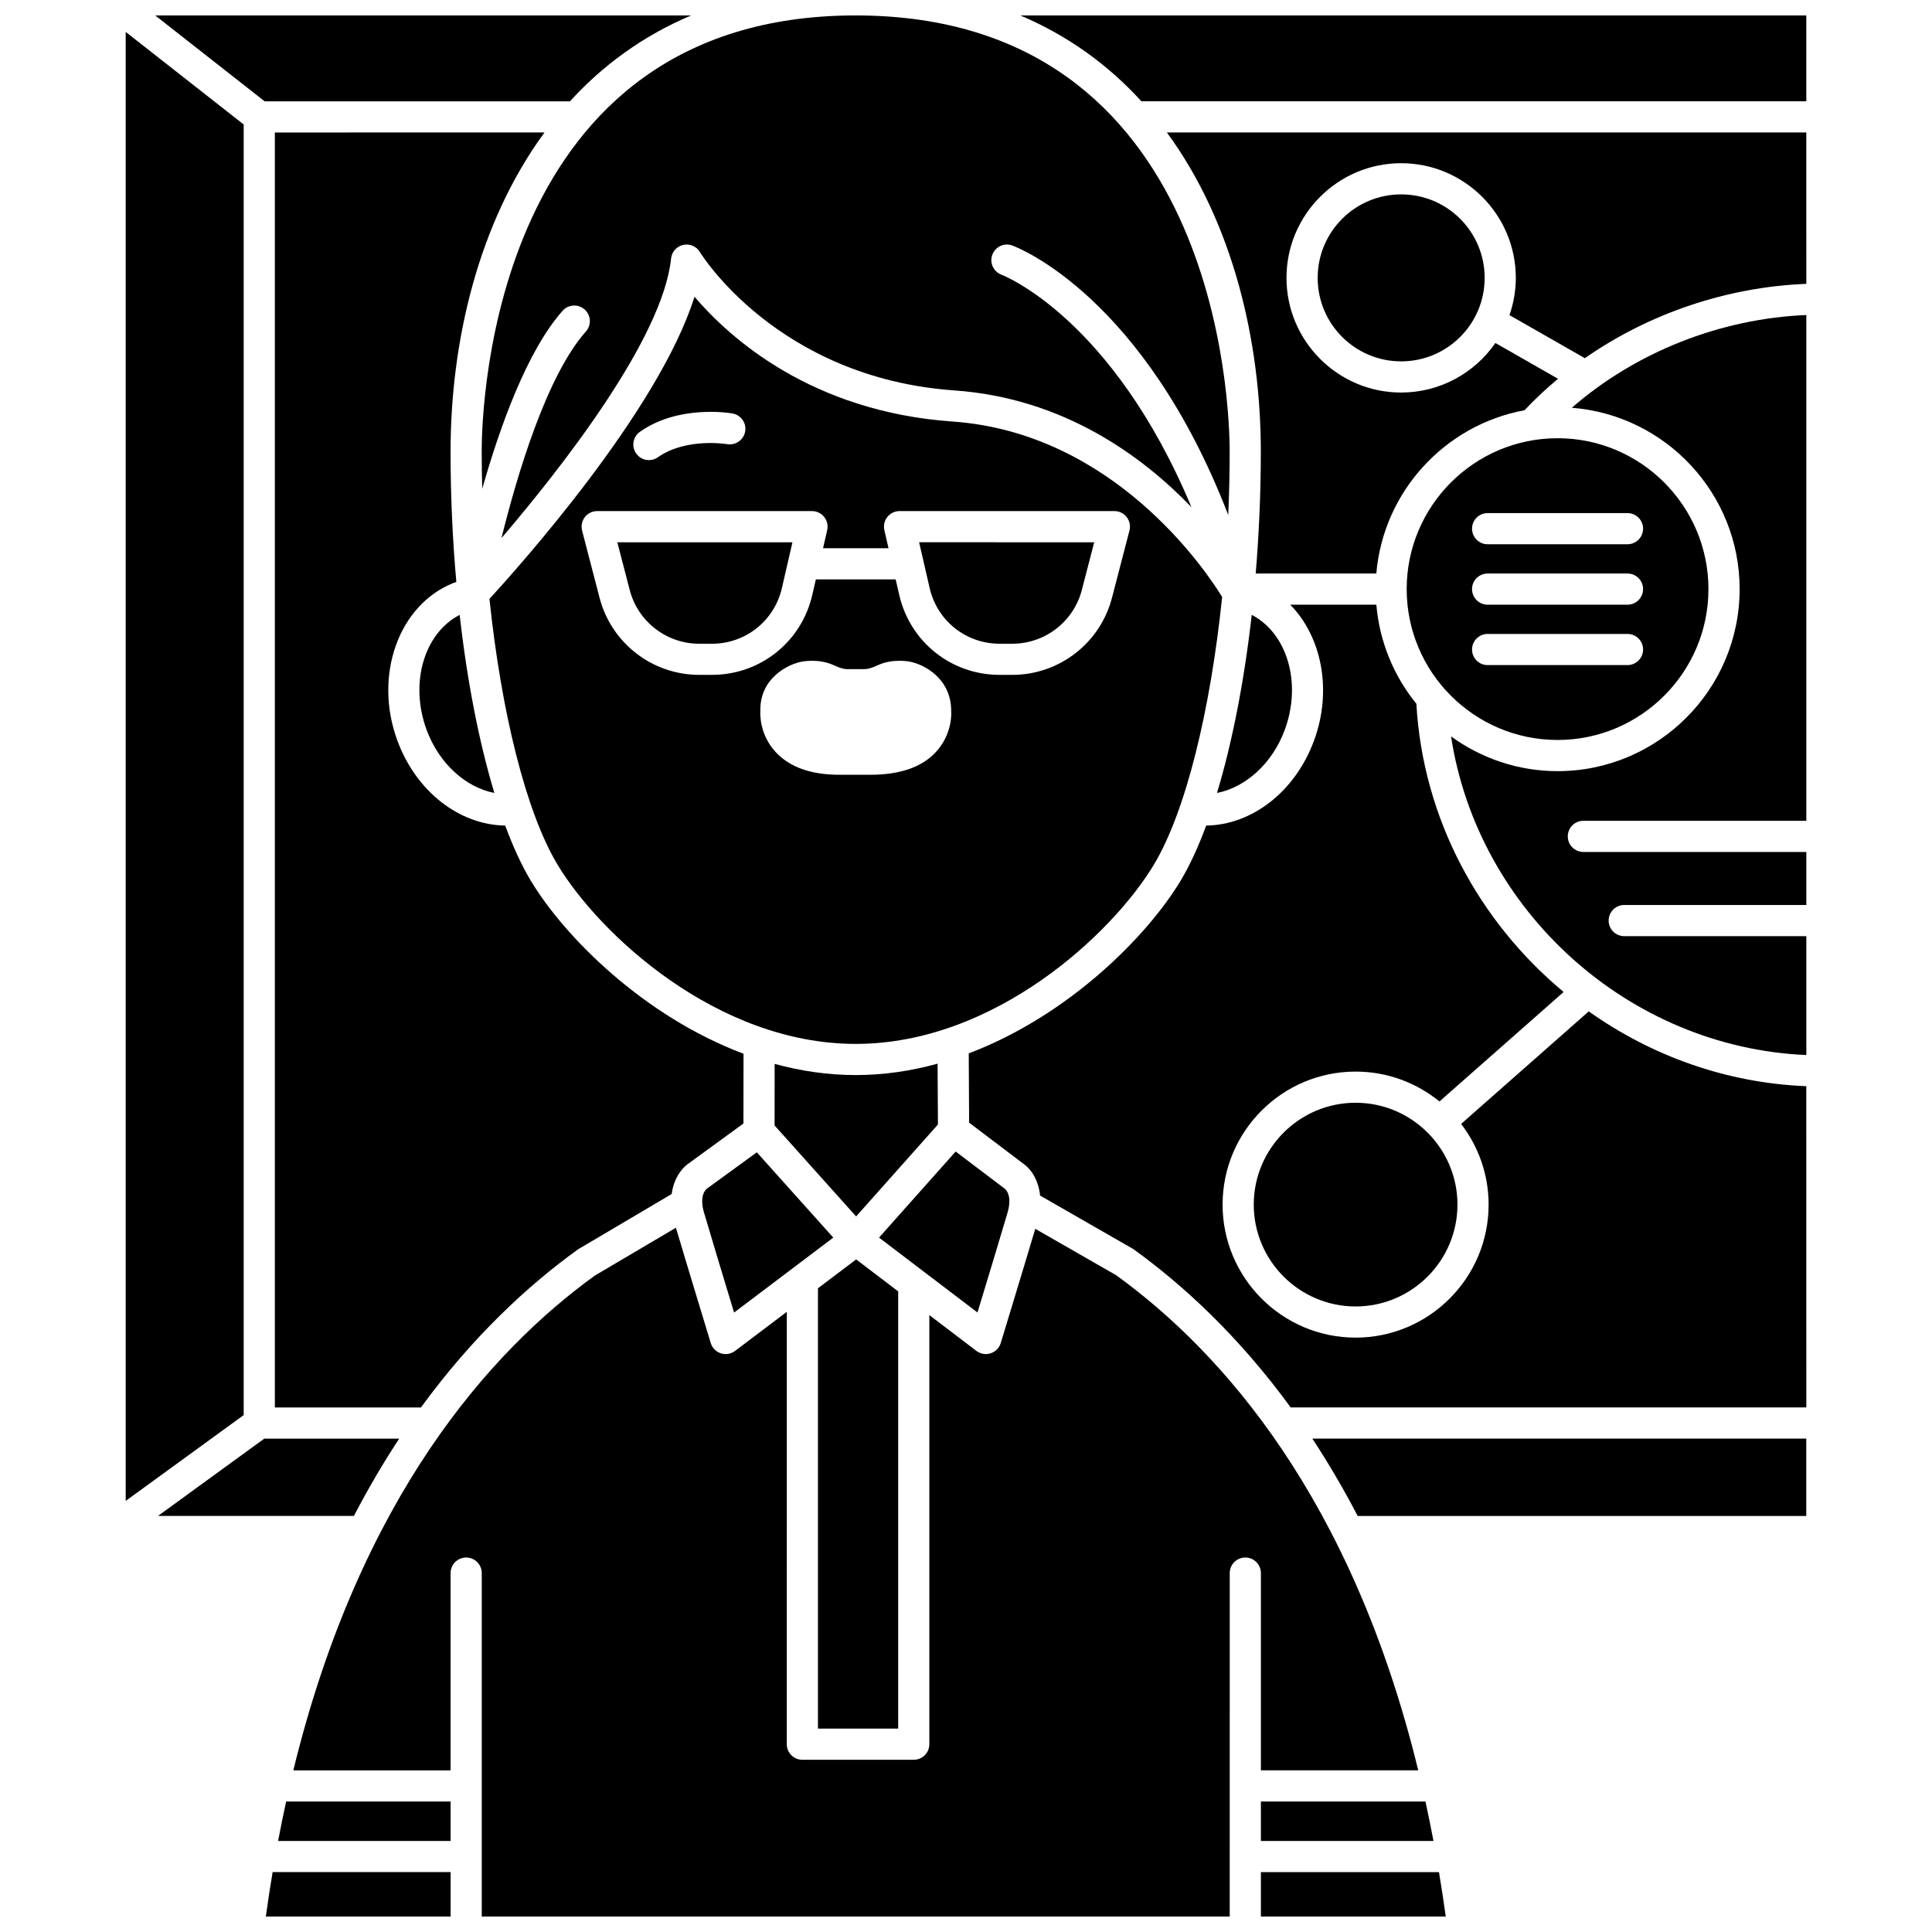 <?xml version="1.0" encoding="UTF-8"?>
<!-- Uploaded to: SVG Repo, www.svgrepo.com, Generator: SVG Repo Mixer Tools -->
<svg width="800px" height="800px" version="1.1" viewBox="144 144 512 512" xmlns="http://www.w3.org/2000/svg">
 <defs>
  <clipPath id="f">
   <path d="m185 148.09h143v22.906h-143z"/>
  </clipPath>
  <clipPath id="e">
   <path d="m271 148.09h199v138.91h-199z"/>
  </clipPath>
  <clipPath id="d">
   <path d="m414 148.09h209v22.906h-209z"/>
  </clipPath>
  <clipPath id="c">
   <path d="m478 640h50v11.902h-50z"/>
  </clipPath>
  <clipPath id="b">
   <path d="m221 469h299v182.9h-299z"/>
  </clipPath>
  <clipPath id="a">
   <path d="m214 640h50v11.902h-50z"/>
  </clipPath>
 </defs>
 <path d="m484.49 337.38c4.57-12.426 0.59-25.598-8.77-30.43-1.996 17.637-5.168 33.852-9.203 47.191 7.59-1.48 14.68-7.805 17.973-16.762z"/>
 <path d="m390.36 299.82c2 8.695 9.629 14.777 18.559 14.777h3.348c8.672 0 16.25-5.859 18.43-14.25l3.281-12.637-46.402-0.004z"/>
 <path d="m310.88 300.35c2.18 8.391 9.758 14.25 18.43 14.25h3.348c8.93 0 16.555-6.074 18.559-14.777l2.789-12.113-46.406 0.004z"/>
 <path d="m449.82 373.09c8.371-13.953 14.938-40.633 18.059-70.898-4.172-6.793-28.609-43.469-71.461-46.484-37.301-2.625-58.941-22.02-68.371-33.066-9.465 30.242-46.754 71.812-54.336 80.059 3.144 30.055 9.684 56.512 18.008 70.383 11.031 18.398 42.246 47.559 79.047 47.559 36.805 0 68.02-29.16 79.055-47.551zm-136.23-114.66c10.305-7.266 23.953-4.965 24.531-4.856 2.246 0.395 3.746 2.535 3.352 4.781-0.395 2.242-2.527 3.715-4.773 3.352-0.105-0.02-10.895-1.785-18.352 3.473-0.723 0.512-1.551 0.754-2.375 0.754-1.297 0-2.578-0.605-3.379-1.75-1.316-1.863-0.871-4.441 0.996-5.754zm78.344 84.961c-3.75 3.996-9.645 5.926-17.168 5.93h-8-0.355c-7.434 0-13.086-1.996-16.777-5.934-4.453-4.746-4.176-10.387-4.129-11.012-0.188-8.457 7.031-12.246 10.879-13.012 0.457-0.09 4.703-0.883 8.629 0.953 1.492 0.699 2.559 1.012 3.473 1.012h4.602c0.914 0 1.98-0.309 3.469-1.008 3.941-1.848 8.18-1.051 8.652-0.953 3.828 0.766 11.047 4.555 10.867 13.395 0.035 0.242 0.309 5.883-4.141 10.629zm20.328-20.543h-3.348c-12.797 0-23.738-8.711-26.605-21.18l-0.949-4.125h-21.148l-0.949 4.125c-2.871 12.473-13.809 21.18-26.605 21.18h-3.348c-12.43 0-23.301-8.402-26.422-20.434l-4.629-17.809c-0.32-1.234-0.055-2.551 0.73-3.562 0.781-1.012 1.988-1.602 3.266-1.602h56.934c1.258 0 2.449 0.574 3.231 1.559 0.785 0.984 1.078 2.269 0.793 3.496l-1.098 4.785h17.348l-1.098-4.785c-0.281-1.227 0.008-2.516 0.793-3.496 0.781-0.984 1.973-1.559 3.231-1.559h56.934c1.281 0 2.484 0.594 3.266 1.602 0.781 1.012 1.055 2.328 0.73 3.562l-4.629 17.809c-3.129 12.031-13.996 20.434-26.426 20.434z"/>
 <path d="m208.58 176.99-31.27-24.535v389.3l31.27-22.742z"/>
 <g clip-path="url(#f)">
  <path d="m295.04 170.85c8.645-9.48 19.27-17.328 32.109-22.758h-142.02l29.004 22.758z"/>
 </g>
 <g clip-path="url(#e)">
  <path d="m370.76 148.09c-96.332 0-99.109 103.79-99.109 115.63 0 3.277 0.059 6.555 0.145 9.82 4.719-16.602 11.922-36.629 21.301-47.184 1.52-1.703 4.125-1.859 5.832-0.344 1.707 1.516 1.859 4.125 0.344 5.832-10.402 11.699-18.195 37.875-22.375 54.75 15.457-18.074 42.727-52.664 44.945-74.086 0.184-1.773 1.484-3.227 3.223-3.609 1.742-0.387 3.527 0.395 4.434 1.926 0.195 0.328 20.492 33.34 67.488 36.648 28.875 2.035 49.766 17.426 62.754 30.922-21.012-50.25-49.988-61.465-50.316-61.586-2.141-0.785-3.238-3.16-2.449-5.301 0.789-2.144 3.16-3.246 5.301-2.449 1.547 0.57 34.824 13.441 57.219 71.422 0.246-5.559 0.379-11.164 0.379-16.762 0-11.836-2.781-115.63-99.113-115.63z"/>
 </g>
 <path d="m216.84 179.11v337.88h38.715c13.727-18.82 28.344-32.309 41.59-41.879l24.855-14.688c0.562-4.266 2.84-7.039 4.633-8.203l14.387-10.48 0.02-18.488c-26.598-9.988-47.547-31.141-56.406-45.91-2.41-4.023-4.672-8.934-6.75-14.559-12.164-0.172-23.609-9.016-28.59-22.559-6.336-17.219 0.34-35.945 14.871-41.73 0.242-0.094 0.516-0.168 0.77-0.262-1-11.191-1.531-22.82-1.531-34.516 0-29.082 7.305-60.621 24.895-84.609z"/>
 <path d="m338.54 491.84 26.289-19.863-20.266-22.605-13.25 9.652c-0.258 0.199-2.066 1.797-0.75 6.301 1.582 5.434 5.644 18.836 7.977 26.516z"/>
 <path d="m249.8 525.25h-35.758l-28.164 20.484h51.914c3.844-7.379 7.863-14.207 12.008-20.484z"/>
 <path d="m257.04 337.38c3.297 8.961 10.371 15.289 17.977 16.766-4.039-13.348-7.211-29.555-9.203-47.195-9.363 4.824-13.344 18.004-8.773 30.43z"/>
 <path d="m392.56 442.01-0.09-16.125c-6.949 1.918-14.223 3.019-21.711 3.019-7.406 0-14.59-1.086-21.469-2.961l-0.02 16.316 21.609 24.109z"/>
 <path d="m411.02 465.33c1.312-4.508-0.496-6.109-0.707-6.277l-13.055-9.887-20.305 22.812 26.09 19.844c2.336-7.68 6.391-21.062 7.977-26.492z"/>
 <path d="m382.03 486.23-11.141-8.473-10.121 7.648v116.69h21.262z"/>
 <path d="m503.8 545.75h118.88v-20.504h-130.9c4.144 6.285 8.172 13.117 12.02 20.504z"/>
 <path d="m605.02 300.12c0 26.598-21.641 48.242-48.242 48.242-10.551 0-20.289-3.445-28.234-9.207 7.055 46.133 46.957 82.426 94.152 84.441v-31.5l-48.262-0.004c-2.281 0-4.129-1.852-4.129-4.129 0-2.281 1.852-4.129 4.129-4.129h48.262v-14.055h-59.09c-2.281 0-4.129-1.852-4.129-4.129 0-2.281 1.852-4.129 4.129-4.129h59.086v-134.04c-22.891 0.961-45.266 9.867-62.141 24.582 24.84 1.938 44.469 22.723 44.469 48.051z"/>
 <path d="m503.25 436.24c-14.883 0-26.992 12.109-26.992 26.992 0 14.883 12.109 26.992 26.992 26.992 14.883 0 26.992-12.109 26.992-26.992-0.004-14.883-12.109-26.992-26.992-26.992z"/>
 <path d="m478.13 263.72c0 10.922-0.484 21.766-1.355 32.27h31.965c1.855-21.738 18.168-39.379 39.27-43.273 2.777-2.953 5.754-5.731 8.883-8.336l-16.594-9.484c-5.488 7.922-14.633 13.129-24.98 13.129-16.754 0-30.387-13.633-30.387-30.387s13.633-30.387 30.387-30.387c16.754 0 30.387 13.633 30.387 30.387 0 3.461-0.609 6.773-1.68 9.875l19.977 11.41c16.988-11.848 37.648-18.875 58.691-19.699l-0.008-40.117h-169.45c17.594 23.992 24.895 55.531 24.895 84.613z"/>
 <g clip-path="url(#d)">
  <path d="m414.38 148.09c12.84 5.43 23.465 13.277 32.109 22.758h176.2l-0.004-22.758z"/>
 </g>
 <path d="m537.45 217.64c0 12.219-9.906 22.125-22.125 22.125-12.223 0-22.129-9.906-22.129-22.125s9.906-22.125 22.129-22.125c12.219 0 22.125 9.906 22.125 22.125"/>
 <path d="m556.77 340.1c22.043 0 39.984-17.934 39.984-39.984 0-22.047-17.934-39.984-39.984-39.984-22.047 0-39.984 17.934-39.984 39.984 0 22.051 17.938 39.984 39.984 39.984zm-18.535-60.125h37.07c2.281 0 4.129 1.852 4.129 4.129 0 2.281-1.852 4.129-4.129 4.129h-37.07c-2.281 0-4.129-1.852-4.129-4.129 0-2.277 1.848-4.129 4.129-4.129zm0 16.016h37.07c2.281 0 4.129 1.852 4.129 4.129 0 2.281-1.852 4.129-4.129 4.129h-37.07c-2.281 0-4.129-1.852-4.129-4.129 0-2.281 1.848-4.129 4.129-4.129zm0 16.008h37.07c2.281 0 4.129 1.852 4.129 4.129 0 2.281-1.852 4.129-4.129 4.129h-37.07c-2.281 0-4.129-1.852-4.129-4.129s1.848-4.129 4.129-4.129z"/>
 <g clip-path="url(#c)">
  <path d="m478.15 640.13v11.773h48.988c-0.547-4.019-1.156-7.922-1.797-11.773z"/>
 </g>
 <path d="m531.21 441.85c4.551 5.938 7.289 13.34 7.289 21.383 0 19.438-15.812 35.25-35.25 35.25s-35.25-15.812-35.25-35.25 15.812-35.25 35.25-35.25c8.422 0 16.152 2.973 22.223 7.918l32.906-29.016c-22.352-18.586-37.301-45.895-39.023-76.379-5.934-7.297-9.762-16.352-10.609-26.258h-22.824c8.305 8.434 11.227 22.637 6.324 35.977-4.981 13.547-16.422 22.387-28.59 22.559-2.082 5.629-4.34 10.539-6.75 14.559-8.832 14.723-29.688 35.785-56.18 45.812l0.102 18.355 14.363 10.879c1.676 1.078 3.992 3.957 4.445 8.449l24.457 14.031c0.125 0.074 0.246 0.148 0.363 0.234 13.246 9.566 27.863 23.055 41.59 41.879h136.65l-0.012-85.133c-21.227-0.84-41.098-8.07-57.648-19.824z"/>
 <path d="m478.15 631.87h45.734c-0.668-3.559-1.383-7.039-2.125-10.457h-43.609z"/>
 <g clip-path="url(#b)">
  <path d="m478.15 613.16h41.699c-17.609-72.199-52.02-110.91-80.066-131.22l-21.43-12.293c-2.758 9.316-9.145 30.273-9.145 30.273-0.391 1.293-1.395 2.309-2.68 2.723-0.414 0.137-0.844 0.203-1.27 0.203-0.891 0-1.773-0.289-2.5-0.844l-12.473-9.484v113.71c0 2.285-1.852 4.129-4.129 4.129h-29.523c-2.281 0-4.129-1.848-4.129-4.129l0.008-114.58-13.719 10.363c-0.727 0.551-1.602 0.836-2.488 0.836-0.43 0-0.859-0.066-1.277-0.203-1.285-0.418-2.281-1.438-2.672-2.723 0 0-6.516-21.391-9.23-30.562l-21.469 12.668c-27.812 20.105-62.277 58.793-79.926 131.14h41.68v-52.281c0-2.285 1.852-4.129 4.129-4.129 2.281 0 4.129 1.848 4.129 4.129v91.027h198.22l0.004-91.027c0-2.285 1.852-4.129 4.129-4.129 2.281 0 4.129 1.848 4.129 4.129z"/>
 </g>
 <path d="m217.7 631.87h45.715v-10.457h-43.586c-0.746 3.414-1.461 6.898-2.129 10.457z"/>
 <g clip-path="url(#a)">
  <path d="m214.45 651.9h48.969v-11.773h-47.172c-0.641 3.856-1.25 7.758-1.797 11.773z"/>
 </g>
</svg>